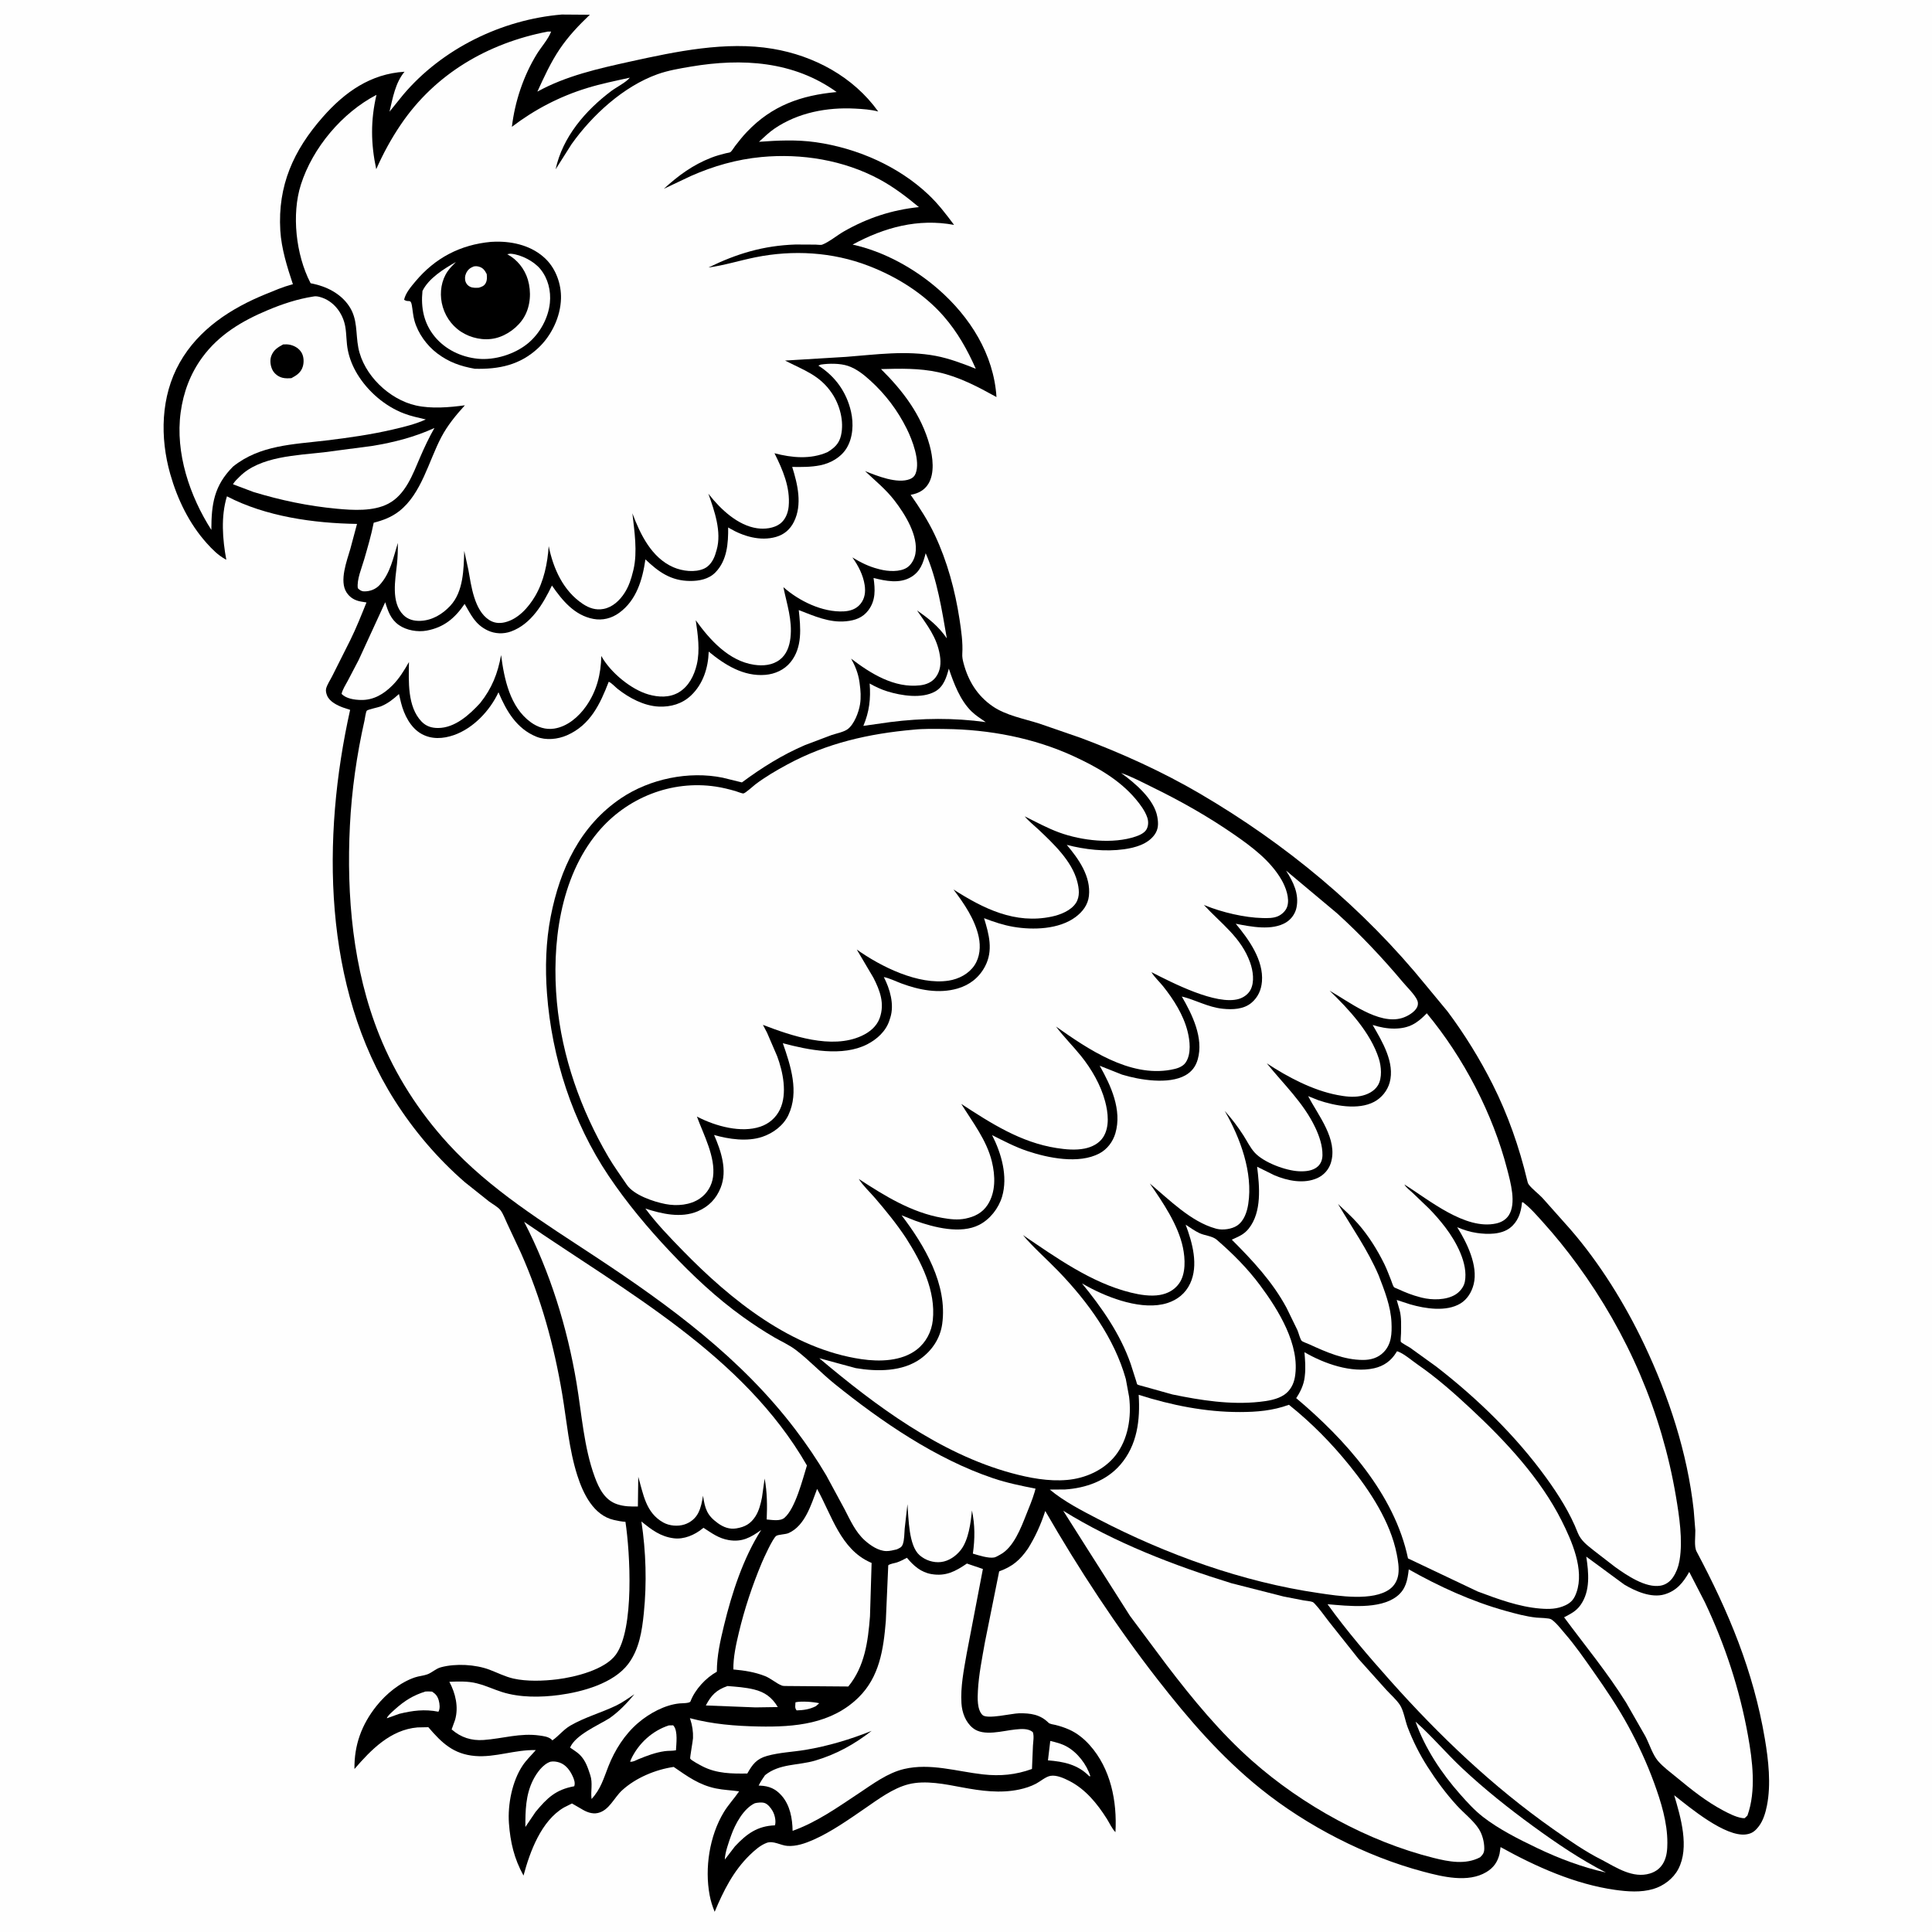 <svg version="1.1" xmlns="http://www.w3.org/2000/svg" style="display: block;" viewBox="0 0 2048 2048" width="1024" height="1024">
<path transform="translate(0,0)" fill="rgb(254,254,254)" d="M -0 -0 L 2048 0 L 2048 2048 L -0 2048 L -0 -0 z"/>
<path transform="translate(0,0)" fill="rgb(0,0,0)" d="M 595.503 15.408 L 625.256 15.628 C 613.391 26.942 602.454 38.452 593.247 52.113 C 583.733 66.229 576.709 81.716 569.632 97.136 C 599.964 80.397 634.372 72.686 667.938 65.292 C 716.448 54.606 769.429 43.409 819.014 51.7 C 863.089 59.071 904.698 81.48 930.939 118.196 C 923.162 116.092 914.276 115.539 906.222 115.119 C 876.689 113.582 846.208 119.33 821.32 136.095 C 815.299 140.151 809.918 145.439 804.554 150.317 C 824.717 148.831 844.621 147.897 864.74 150.755 C 908.109 156.915 952.067 175.93 984.108 206.239 C 994.638 216.199 1002.7 226.837 1011.35 238.401 C 973.122 231.305 937.425 241.053 903.799 259.28 C 936.763 266.481 969.308 284.467 994.64 306.576 C 1028.28 335.932 1053.45 375.64 1056.31 420.893 C 1036.57 409.992 1016.71 399.422 994.485 394.556 C 974.553 390.192 954.164 390.69 933.909 391.247 C 957.29 414.391 976.717 439.967 985.5 472.24 C 988.839 484.508 991.05 501.685 984.031 513 C 979.971 519.544 973.659 522.928 966.275 524.343 L 965.317 524.517 C 974.906 538.213 983.708 551.782 990.87 566.937 C 1004.13 594.998 1012.48 625.978 1017.15 656.588 C 1018.92 668.162 1020.81 681.306 1020.07 692.971 C 1019.85 696.418 1020.46 699.373 1021.32 702.688 C 1026.27 721.661 1035.92 737.479 1052.23 748.685 C 1066.42 758.437 1085.23 761.771 1101.5 766.96 L 1145.68 782.225 C 1188.69 798.302 1232 817.916 1271.63 841.101 C 1363.41 894.805 1444.99 962.465 1512.08 1045.12 L 1534.46 1072.18 C 1552.46 1096.21 1568.76 1122.64 1582.26 1149.47 C 1598.44 1181.61 1610.47 1216.04 1618.83 1251 C 1619.29 1252.93 1619.54 1254.44 1620.82 1256.03 C 1624.85 1261.02 1630.62 1265.2 1635.11 1269.92 L 1664.55 1303.01 C 1695.74 1338.92 1722.67 1382.38 1743.01 1425.32 C 1769.05 1480.28 1788.66 1539.95 1795.38 1600.56 L 1797.12 1622.27 C 1797.3 1628.54 1795.6 1639.31 1798.44 1644.64 C 1832.49 1708.67 1858.66 1771.3 1870.82 1843.22 C 1874.65 1865.84 1877.52 1891.35 1873.03 1914 C 1871.56 1921.4 1869.15 1929.77 1864.5 1935.84 C 1860.61 1940.92 1857.28 1943.71 1850.85 1944.56 C 1828.84 1947.48 1791.36 1916.14 1774.73 1903.02 C 1781.57 1926.3 1791.14 1958.24 1779.07 1981.28 C 1773.71 1991.5 1763.32 1999.28 1752.35 2002.46 C 1739.28 2006.25 1725.29 2005.19 1711.99 2003.32 C 1669.44 1997.31 1627.99 1978.7 1590.67 1957.99 L 1589.6 1965.12 C 1587.55 1973.79 1583.27 1979.88 1575.57 1984.5 C 1556.18 1996.13 1529.15 1989.44 1508.84 1984.04 C 1448.02 1967.89 1385.34 1935.63 1336.32 1896.16 C 1294.38 1862.4 1259.86 1822.4 1226.92 1780.07 C 1183.08 1723.74 1143.67 1663.53 1108.01 1601.7 C 1103.47 1615.85 1097.52 1629.03 1089.64 1641.63 C 1081.2 1653.81 1073.23 1660.62 1059.16 1665.71 L 1044 1741.13 C 1041.03 1758.02 1037.55 1775.05 1036.62 1792.18 C 1036.22 1799.76 1035.61 1812.25 1041.5 1817.98 C 1046.43 1822.77 1072.46 1816.28 1080.22 1816.16 C 1092.12 1815.97 1102.6 1817.32 1111.37 1826.11 C 1112.93 1827.67 1116.69 1827.99 1118.93 1828.54 C 1123.86 1829.76 1128.62 1831.33 1133.27 1833.4 C 1141.64 1837.12 1148.93 1842.99 1155.02 1849.77 C 1177.47 1874.81 1184.25 1909.44 1182.43 1942.14 C 1178.94 1938.83 1175.92 1932.15 1173.26 1927.95 C 1163.08 1911.87 1150.67 1896.6 1133.45 1887.82 C 1127.8 1884.94 1119.9 1881.33 1113.44 1882.49 C 1108.46 1883.39 1102.83 1888.35 1098.27 1890.76 C 1092.66 1893.72 1086.56 1895.65 1080.37 1896.97 C 1060.24 1901.24 1039.96 1898.43 1020 1894.71 C 1002.17 1891.38 981.081 1886.85 963.105 1891.38 C 946.543 1895.55 930.739 1907.46 916.824 1917.02 C 899.686 1928.79 881.208 1941.86 862.168 1950.27 C 853.707 1954.01 844.065 1957.4 834.692 1956.74 C 827.42 1956.22 819.749 1950.84 812.624 1953.54 C 805.869 1956.1 799.916 1961.43 794.804 1966.39 C 777.346 1983.36 766.881 2004.42 757.571 2026.6 C 755.172 2020.66 753.413 2015.22 752.229 2008.89 C 746.881 1980.33 752.068 1946.16 767.221 1921.06 C 771.958 1913.21 778.328 1906.5 783.499 1898.91 C 775.351 1897.72 767.058 1897.49 758.989 1895.84 C 741.089 1892.16 728.929 1883.15 714.132 1873.01 C 694.874 1875.83 673.88 1884.54 659.419 1897.84 C 650.74 1905.81 645.814 1919.1 633.718 1921.86 C 627.55 1923.26 621.325 1920.68 616.157 1917.43 L 606.308 1911.75 L 597.724 1916.06 C 573.709 1930.18 561.724 1962.85 554.954 1988.18 C 545.064 1970.4 540.949 1952.87 539.492 1932.73 C 538.064 1912.98 542.896 1888.05 554.087 1871.43 C 558.071 1865.52 563.318 1860.57 567.973 1855.19 C 546.181 1854.51 525.114 1863.21 503.646 1861.42 C 480.672 1859.5 468.281 1847.54 454.06 1830.9 L 442.5 1831.14 C 413.896 1833.61 393.375 1854.77 375.74 1875.21 C 375.393 1849.92 383.312 1828.19 399.054 1808.44 C 409.337 1795.54 424.004 1783.47 439.816 1778.11 C 444.1 1776.66 448.888 1776.39 453 1774.88 C 458.075 1773.02 461.787 1768.89 467.481 1767.36 C 482.994 1763.18 503.94 1764.3 519 1770 C 527.36 1773.17 535.506 1777.36 544.267 1779.35 C 558.462 1782.56 576.211 1781.93 590.649 1780.14 C 609.353 1777.83 641.225 1770.08 652.861 1753.94 C 672.574 1726.59 667.973 1646.19 662.998 1613.19 C 658.939 1612.99 654.777 1612.13 650.815 1611.24 C 629.12 1606.35 618.115 1583.24 611.956 1563.95 C 603.122 1536.28 600.804 1506.56 596.011 1478 C 587.253 1425.8 573.626 1376.5 552.142 1328 L 537.785 1297.33 C 535.668 1292.91 533.668 1287.24 530.845 1283.26 C 528.282 1279.63 522.098 1276.36 518.496 1273.67 L 492.804 1253.21 C 464.143 1228.4 438.805 1198.62 418.488 1166.66 C 341.989 1046.33 341.011 887.471 371.159 752.473 L 363.5 749.959 C 357.402 747.676 349.418 743.805 346.763 737.376 C 345.834 735.124 345.098 732.378 345.684 729.977 C 346.694 725.839 350.305 720.441 352.249 716.539 L 371.344 678.512 C 377.753 665.517 383.063 652.063 388.474 638.632 L 385.5 638.138 L 382.595 637.672 C 376.131 636.525 370.89 633.531 367.281 627.882 C 359.518 615.727 367.655 594.669 371.361 581.879 L 378.459 555.374 C 332.513 554.676 281.667 547.546 240.564 526.118 C 233.998 547.533 235.89 571.681 239.888 593.347 L 238.869 592.799 C 231.088 588.496 225.072 582.407 219.183 575.849 C 200.545 555.094 188.076 529.264 180.474 502.546 C 169.454 463.809 170.295 420.178 190.446 384.5 C 210.54 348.921 244.866 326.749 281.876 311.689 C 290.771 308.07 299.668 304.201 308.957 301.703 L 310.487 301.301 C 304.45 283.25 298.255 263.441 297.131 244.328 C 294.328 196.672 311.08 159.395 342.204 124.025 C 365.482 97.572 392.826 78.24 428.824 76.044 C 419.029 87.759 416.338 103.857 412.904 118.371 L 427.289 100.556 C 468.619 51.603 531.952 20.722 595.503 15.408 z"/>
<path transform="translate(0,0)" fill="rgb(254,254,254)" d="M 843.237 1804.5 C 849.349 1803.08 862.263 1804 868.412 1805.5 L 864.812 1808.65 C 858.123 1812 851.841 1812.88 844.5 1813.09 C 842.21 1810.57 843.15 1807.82 843.237 1804.5 z"/>
<path transform="translate(0,0)" fill="rgb(254,254,254)" d="M 1113.33 1845.47 C 1119.3 1846.9 1125.06 1848.29 1130.5 1851.27 C 1142.16 1857.64 1151.92 1870.35 1155.86 1882.94 L 1154.5 1882.76 C 1142.53 1870.43 1127.36 1867.34 1110.87 1866.05 L 1113.33 1845.47 z"/>
<path transform="translate(0,0)" fill="rgb(254,254,254)" d="M 451.057 1793.06 C 453.414 1792.91 455.649 1793.04 458 1793.18 C 461.855 1795.63 463.888 1798.13 465.112 1802.61 C 466.078 1806.15 466.693 1811.25 464.749 1814.5 C 450.19 1811.62 437.477 1813.23 423.269 1816.72 L 410.08 1821.44 L 410.401 1820.47 C 412.308 1817.43 416.259 1814.13 418.929 1811.73 C 428.889 1802.8 438.24 1797 451.057 1793.06 z"/>
<path transform="translate(0,0)" fill="rgb(254,254,254)" d="M 708.959 1829.01 L 713.5 1828.9 L 714.238 1829.67 C 718.673 1835.38 716.876 1848.58 716.55 1855.37 C 712.751 1856.15 708.622 1855.75 704.735 1856.3 C 694.732 1857.7 685.647 1861.2 676.357 1865 C 673.509 1866.24 671.096 1867.79 667.944 1867.5 L 669.124 1864.5 C 677.045 1847.88 691.571 1834.66 708.959 1829.01 z"/>
<path transform="translate(0,0)" fill="rgb(254,254,254)" d="M 800.154 1911.5 C 803.029 1910.81 807.514 1910.32 810.384 1911.22 C 813.969 1912.33 817.229 1916.64 818.998 1919.74 C 821.314 1923.81 822.831 1930.41 821.5 1934.93 C 802.775 1935.62 791.525 1943.98 779.143 1957.14 L 768.341 1971.22 C 768.439 1963.98 772.572 1952.59 775.09 1945.5 C 779.366 1933.46 788.173 1917.12 800.154 1911.5 z"/>
<path transform="translate(0,0)" fill="rgb(254,254,254)" d="M 771.208 1787.27 C 780.606 1788.03 790.062 1788.64 799.25 1790.89 C 810.847 1793.72 818.41 1799.37 824.513 1809.56 L 800.75 1809.91 L 748.208 1807.86 C 753.993 1796.92 759.266 1791.42 771.208 1787.27 z"/>
<path transform="translate(0,0)" fill="rgb(254,254,254)" d="M 583.469 1867.5 C 586.563 1866.83 590.377 1867.39 593.343 1868.45 C 599.924 1870.8 604.297 1876.81 607.088 1882.96 C 608.59 1886.27 609.968 1890.01 608.718 1893.5 C 589.146 1897.07 580.106 1905.82 567.762 1920.65 L 556.927 1936.68 C 556.864 1919.6 557.186 1902.66 565.013 1887.04 C 568.732 1879.61 575.327 1870.24 583.469 1867.5 z"/>
<path transform="translate(0,0)" fill="rgb(254,254,254)" d="M 1005.79 708.782 C 1011.08 724.405 1017.71 742.143 1029.67 753.954 C 1034.16 758.379 1039.74 761.904 1044.91 765.464 C 1011.27 760.821 977.466 761.136 943.761 765.43 L 915.185 769.466 C 921.515 754.578 923.132 740.585 921.869 724.553 C 927.697 727.853 934.002 730.822 940.402 732.815 C 955.306 737.457 977.321 741.002 991.5 732.87 C 1000.32 727.808 1003.34 717.989 1005.79 708.782 z"/>
<path transform="translate(0,0)" fill="rgb(254,254,254)" d="M 1500.53 1825.03 C 1517.88 1840.42 1533.25 1858.76 1550.29 1874.71 C 1573.98 1896.88 1599.49 1917.16 1625.71 1936.25 C 1650.29 1954.14 1675.24 1971.04 1702.33 1984.94 C 1676.99 1979.29 1652.84 1970.18 1629.46 1959.01 C 1610.25 1949.83 1588.9 1939.12 1572 1925.97 C 1563.17 1919.11 1555.34 1910.52 1547.95 1902.16 C 1528.01 1879.63 1510.59 1853.48 1500.53 1825.03 z"/>
<path transform="translate(0,0)" fill="rgb(254,254,254)" d="M 460.529 453.678 C 454.741 463.851 449.84 474.243 445.219 484.991 C 437.581 502.757 429.913 524.35 411.63 533.926 C 395.743 542.247 374.333 540.888 357 539.272 C 326.86 536.463 297.666 530.352 268.736 521.542 L 247.022 513.366 C 248.641 510.213 251.668 507.59 254.169 505.091 C 275.63 483.646 314.832 482.746 343.201 479.467 L 395.145 472.621 C 417.802 468.859 439.592 463.263 460.529 453.678 z"/>
<path transform="translate(0,0)" fill="rgb(254,254,254)" d="M 866.157 1578.32 C 881.664 1606.23 891.106 1642.27 922.693 1656.23 L 923.943 1656.77 L 922.219 1713.49 C 920.12 1740.07 916.685 1766.48 899.252 1787.76 L 835.75 1787.26 C 833.995 1787.15 830.528 1787.42 829 1786.85 C 822.984 1784.59 817.304 1779.2 810.818 1776.66 C 799.927 1772.4 788.986 1770.75 777.407 1769.71 C 777.165 1757.04 780.283 1742.94 783.209 1730.67 C 789.214 1705.47 797.47 1680.7 807.461 1656.81 C 809.463 1652.03 819.191 1630.55 822.854 1628.11 C 825.16 1626.56 832.561 1626.63 835.953 1625.12 C 853.452 1617.31 859.932 1594.7 866.157 1578.32 z"/>
<path transform="translate(0,0)" fill="rgb(254,254,254)" d="M 1256.84 1298.19 C 1261.57 1301.31 1266.35 1304.76 1271.48 1307.18 C 1277.1 1309.84 1285.1 1310.13 1289.75 1314.15 C 1306.82 1328.95 1322.21 1344.29 1335.75 1362.48 C 1355 1388.34 1378.45 1425.85 1372.66 1459.75 C 1371.36 1467.33 1367.78 1474.1 1361.36 1478.5 C 1354 1483.54 1343.83 1485.08 1335.13 1486.02 C 1304.32 1489.34 1273.01 1484.42 1242.9 1478.2 L 1213.28 1469.92 C 1211.46 1469.34 1206.67 1468.4 1205.43 1467.41 C 1205.27 1467.28 1204.47 1464.24 1204.39 1463.96 L 1198.49 1445.51 C 1187.45 1413.99 1167.98 1386.15 1146.97 1360.49 L 1153.32 1363.99 C 1176.09 1376.33 1211.52 1389.56 1237.42 1381.29 C 1248.24 1377.83 1256.67 1371.01 1261.56 1360.66 C 1270.74 1341.22 1263.93 1317.09 1256.84 1298.19 z"/>
<path transform="translate(0,0)" fill="rgb(254,254,254)" d="M 679.927 1612.84 C 690.59 1621.52 700.127 1628.88 714.25 1630.65 C 725.048 1632.01 736.276 1627.14 744.503 1620.48 L 745.691 1619.51 C 754.44 1625.14 761.778 1630.74 772.375 1632.53 C 786.549 1634.93 795.731 1629.87 806.9 1621.81 C 787.834 1651.62 775.757 1688.87 767.467 1723.07 C 763.498 1739.44 759.923 1755.16 759.876 1772.09 C 748.154 1778.62 736.711 1790.93 731.944 1803.55 C 731.143 1805.67 722.826 1805.45 720.366 1805.69 C 704.744 1807.19 688.202 1816.29 676.462 1826.34 C 662.185 1838.56 651.762 1855.04 644.905 1872.43 C 639.734 1885.55 636.908 1896.39 627.071 1907.02 C 626.002 1898.52 628.492 1890.21 625.745 1881.81 C 623.158 1873.9 620.808 1866.37 614.741 1860.27 C 611.73 1857.25 607.748 1855.02 604.302 1852.5 C 610.182 1838.94 633.738 1829.09 646.178 1821.33 C 656.233 1814.26 664.673 1805.4 672.482 1795.96 C 666.245 1800.01 660.094 1804.64 653.391 1807.87 C 637.468 1815.55 620.026 1820.27 604.683 1829.16 C 597.114 1833.54 592.352 1840.19 585.5 1844.88 C 584.86 1844.11 584.731 1843.88 583.798 1843.23 C 580.39 1840.84 576.083 1840.34 572.061 1839.75 C 551.504 1836.77 532.846 1843.03 512.672 1844.46 C 499.694 1845.38 488.528 1841.79 478.751 1833.25 L 482.382 1823.2 C 486.354 1809.51 482.812 1794.94 476.342 1782.77 C 485.65 1782.38 496.304 1782.02 505.328 1784.37 L 507 1784.83 C 515.56 1787.08 523.478 1790.84 531.884 1793.53 C 550.899 1799.63 573.15 1799.38 592.711 1796.77 C 617.126 1793.52 650.457 1784.51 666.005 1763.76 C 677.633 1748.25 680.534 1729 682.451 1710.23 C 685.754 1677.9 684.758 1644.96 679.927 1612.84 z"/>
<path transform="translate(0,0)" fill="rgb(254,254,254)" d="M 1681.52 1650.09 L 1721.66 1679.63 C 1733.45 1686.68 1750.42 1694.24 1764.44 1690.11 C 1777.31 1686.31 1784.38 1677.45 1790.66 1666.3 L 1807.18 1698.33 C 1828.58 1743.45 1844.02 1790.37 1852.88 1839.48 C 1857.73 1866.34 1861.78 1898.28 1852.36 1924.54 L 1849.5 1927.3 C 1848.18 1927.35 1848.01 1927.4 1846.5 1927.16 C 1839.89 1926.1 1832.54 1922.32 1826.62 1919.18 C 1808.59 1909.6 1793.25 1897.3 1777.6 1884.37 C 1770.86 1878.8 1762.87 1873.04 1757.29 1866.39 C 1751.88 1859.93 1748.18 1848.24 1744.22 1840.62 L 1723.76 1804.86 C 1703.78 1772.83 1680.38 1744.64 1658 1714.4 C 1665.07 1710.63 1670.7 1708.09 1675.5 1701.29 C 1685.98 1686.42 1684.1 1667.18 1681.52 1650.09 z"/>
<path transform="translate(0,0)" fill="rgb(254,254,254)" d="M 332.187 314.318 C 334.518 313.814 336.725 314.178 339 314.785 C 353.597 318.678 363.606 331.971 366.054 346.5 C 367.425 354.641 367.085 363.019 368.706 371.122 C 370.508 380.133 373.939 388.573 378.689 396.419 C 389.879 414.905 407.913 430.499 428.154 438.281 C 435.62 441.152 443.613 442.786 451.384 444.639 C 440.261 449.677 427.958 452.62 416.102 455.367 C 392.953 460.729 369.3 464.097 345.719 466.929 C 310.903 471.112 275.546 471.681 246.995 494.61 C 226.892 514.814 224.091 534.284 224.042 561.721 C 201.136 525.918 185.635 480.227 191.513 437.105 C 194.413 415.839 201.721 396.2 214.455 378.81 C 232.175 354.607 256.766 340.097 283.957 328.707 C 299.65 322.134 315.33 316.941 332.187 314.318 z"/>
<path transform="translate(0,0)" fill="rgb(0,0,0)" d="M 300.236 365.084 C 302.844 364.981 305.278 364.942 307.832 365.566 C 312.706 366.757 317.227 369.542 319.754 373.989 C 322.109 378.133 322.346 383.991 320.997 388.5 C 319.091 394.877 314.501 397.858 308.913 400.858 C 305.879 401.061 302.651 401.202 299.668 400.5 C 295.261 399.464 291.151 396.475 288.997 392.485 C 286.725 388.275 285.857 382.145 287.48 377.59 C 289.805 371.066 294.454 368.123 300.236 365.084 z"/>
<path transform="translate(0,0)" fill="rgb(254,254,254)" d="M 961.37 1651.31 C 968.423 1659.72 976.062 1666.66 987.294 1668.59 C 1002.55 1671.22 1012.76 1665.76 1024.97 1657.42 L 1041.91 1663.19 L 1024.66 1753.23 C 1021.68 1770.33 1018.09 1788.14 1019.18 1805.55 C 1019.78 1815.3 1023.46 1825.44 1031.2 1831.75 C 1042.7 1841.11 1062.98 1834.6 1076.5 1833.3 C 1082.49 1832.72 1089.95 1831.98 1094.82 1836.1 C 1096.34 1840.18 1095.23 1846.14 1094.97 1850.5 L 1093.94 1875.19 C 1076.63 1881.42 1060.34 1882.97 1042 1880.93 C 1014.5 1877.87 986.111 1868.67 958.379 1875.21 C 940.744 1879.37 925.175 1891.15 910.287 1901.02 C 887.833 1915.91 865.751 1931.67 840.195 1940.75 C 839.95 1927.55 837.52 1913.6 828.5 1903.38 C 822.072 1896.09 815.179 1893.25 805.682 1892.83 L 804.181 1892.78 C 806.162 1888.84 808.395 1885.35 810.964 1881.77 C 826.425 1869.28 845.982 1871.65 864.163 1866.28 C 886.568 1859.67 905.617 1849.04 923.986 1834.78 C 901.752 1843.74 877.481 1850.99 853.808 1854.93 C 840.299 1857.18 826.317 1857.63 813.094 1861.34 C 801.917 1864.47 797.626 1870.36 792.174 1880 C 775.933 1880.25 759.888 1880.1 745.03 1872.57 C 742.6 1871.34 732.62 1866.09 731.634 1864.19 C 731.204 1863.36 734.516 1845.23 734.621 1842.5 C 734.884 1835.68 733.851 1828.78 731.657 1822.33 L 731.31 1821.34 C 755.705 1827.78 779.158 1829.64 804.29 1830.15 C 842.468 1830.92 881.251 1827.53 909.936 1799.5 C 932.374 1777.57 936.502 1748.36 939.003 1718.5 L 941.587 1659.28 C 943.588 1657.61 948.034 1657.13 950.633 1656.29 C 954.352 1655.08 957.905 1653.11 961.37 1651.31 z"/>
<path transform="translate(0,0)" fill="rgb(254,254,254)" d="M 1480.79 1432.5 L 1481.82 1432.62 C 1488.61 1435.19 1496.62 1442.23 1502.67 1446.41 C 1523.01 1460.47 1541.72 1477.02 1559.77 1493.88 C 1596.19 1527.88 1632.84 1567.14 1655.4 1611.98 C 1666.16 1633.38 1679.63 1663.85 1671.15 1688 C 1668.81 1694.65 1665.96 1698.57 1659.52 1701.62 C 1650.8 1705.76 1642.17 1705.91 1632.77 1705.15 C 1610.05 1703.33 1587.51 1694.95 1566.32 1687.01 L 1492.54 1651.98 C 1478.34 1583.87 1425.72 1525.54 1374.02 1482.09 C 1378.46 1475.45 1381.99 1468.03 1382.98 1460.05 L 1383.15 1458.5 C 1384.2 1450.03 1383.45 1441.85 1382.78 1433.39 C 1403.46 1445.41 1432.5 1455.85 1456.64 1450.41 C 1466.85 1448.11 1474.59 1442.58 1480.04 1433.74 L 1480.79 1432.5 z"/>
<path transform="translate(0,0)" fill="rgb(254,254,254)" d="M 555.617 1295.18 C 663.41 1369.35 787.958 1436.22 855.386 1553.46 C 850.76 1568.36 843.144 1598.85 831.669 1608.84 C 827.003 1612.9 818.408 1611.13 812.729 1610.71 C 813.352 1595.96 813.25 1581.88 810.561 1567.33 L 807.701 1587.5 C 806.31 1594.38 804.576 1601.57 800.716 1607.53 C 795.643 1615.36 789.669 1618.62 780.616 1620.15 C 773.265 1621.39 766.847 1618.88 760.918 1614.6 C 749.288 1606.19 747.353 1599.28 745.224 1585.52 C 744.28 1591.65 743.04 1598.14 740.217 1603.72 C 737.229 1609.61 731.962 1613.89 725.705 1615.95 C 718.62 1618.29 709.599 1617.54 703.083 1613.9 C 684.518 1603.53 681.95 1583.86 676.593 1565.47 L 676.182 1596.92 C 668.533 1597.08 661.725 1597.01 654.331 1594.59 C 641.101 1590.27 634.938 1577.81 630.448 1565.61 C 618.949 1534.37 616.654 1498.84 611.161 1466.04 C 601.308 1407.21 583.141 1348.25 555.617 1295.18 z"/>
<path transform="translate(0,0)" fill="rgb(254,254,254)" d="M 1207.05 1478.56 C 1241.53 1489.58 1277.97 1496.89 1314.27 1496.82 C 1332.59 1496.79 1349.03 1495.39 1366.33 1489.13 C 1390.2 1508.22 1411.46 1529.79 1430.64 1553.6 C 1452.25 1580.39 1473.86 1613.1 1480.61 1647.43 C 1481.95 1654.22 1483.25 1661.92 1482.28 1668.82 C 1481.4 1675.13 1478.33 1680.8 1473.15 1684.58 C 1455.37 1697.57 1418.63 1691.84 1397.95 1688.73 C 1317.34 1677.04 1236.43 1647.84 1164.31 1610.4 C 1146.59 1601.2 1128.27 1591.82 1112.81 1579.02 L 1128.95 1578.91 C 1150.9 1577.46 1172.77 1569.8 1187.52 1552.76 C 1205.64 1531.84 1208.75 1505.13 1207.05 1478.56 z"/>
<path transform="translate(0,0)" fill="rgb(254,254,254)" d="M 1493.34 1663.6 C 1525.48 1681.77 1560.22 1697.64 1595.82 1707.54 C 1606.49 1710.51 1617.6 1713.56 1628.63 1714.73 C 1632.05 1715.09 1642 1715 1644.47 1716.62 C 1649.53 1719.94 1654.87 1727.02 1658.83 1731.6 C 1669.89 1744.39 1679.56 1758.39 1689.27 1772.22 C 1702.29 1790.77 1715.07 1809.63 1725.92 1829.55 C 1736.48 1848.93 1745.79 1869.01 1753.36 1889.75 C 1760.73 1909.93 1767.57 1931.92 1767.48 1953.57 C 1767.45 1960.54 1766.95 1967.5 1763.75 1973.83 C 1760.63 1980.01 1755.56 1984.02 1748.94 1986.01 C 1731.05 1991.41 1713.76 1979.95 1698.55 1971.82 C 1680.32 1962.73 1662.93 1950.55 1646.27 1938.83 C 1582.36 1893.87 1525.96 1840.14 1474.04 1781.89 C 1450.56 1755.56 1427.88 1729.18 1407.24 1700.53 C 1428.82 1702.34 1462.28 1706.4 1480.66 1692.24 C 1490.31 1684.81 1492.05 1674.91 1493.34 1663.6 z"/>
<path transform="translate(0,0)" fill="rgb(254,254,254)" d="M 1512.46 1074.13 C 1551.42 1121.1 1582.5 1180.58 1597.71 1239.65 C 1601.23 1253.31 1607.57 1275.59 1599.39 1288.22 C 1596.3 1293 1591.44 1295.73 1585.97 1296.93 C 1553.17 1304.15 1514.82 1271.87 1488.68 1255.57 C 1490.45 1258.78 1495.04 1262.25 1497.74 1264.75 L 1514.88 1281.18 C 1521.06 1287.45 1526.79 1294.1 1532.13 1301.1 C 1543.43 1315.91 1556.47 1339.44 1552.81 1358.65 C 1551.73 1364.3 1547.47 1369.5 1542.64 1372.42 C 1532.9 1378.3 1518.1 1378.28 1507.3 1375.6 L 1505.5 1375.13 C 1497.36 1373.07 1489.81 1370.07 1482.19 1366.55 C 1481.46 1366.21 1478.06 1364.97 1477.64 1364.42 C 1476.47 1362.9 1475.45 1359.19 1474.69 1357.32 C 1472.34 1351.54 1470.28 1345.72 1467.53 1340.1 C 1460.14 1325.04 1450.59 1309.73 1439.49 1297.13 C 1433 1289.76 1425.44 1283.04 1418.35 1276.22 C 1433.21 1301.47 1449.72 1324.65 1461.37 1351.75 C 1467.54 1367.8 1474.31 1384.69 1475.04 1402.08 C 1475.52 1413.37 1475.15 1424.76 1466.71 1433.39 C 1460.71 1439.51 1452.99 1441.64 1444.64 1441.6 C 1424.57 1441.51 1405.9 1433.3 1387.99 1425.08 C 1386.67 1424.48 1380.39 1422.19 1379.73 1421.26 C 1377.9 1418.71 1376.65 1413.08 1375.33 1410.02 L 1363.81 1386.39 C 1348.95 1358.71 1327.75 1336.12 1305.76 1314.1 C 1312.9 1310.77 1318.56 1308.81 1323.71 1302.35 C 1337.77 1284.69 1335.16 1257.68 1332.6 1236.79 L 1350.8 1245.78 C 1364.69 1251.7 1382.16 1255.3 1396.5 1248.8 C 1403.25 1245.74 1408.52 1239.88 1410.73 1232.83 C 1418.58 1207.78 1397.25 1182.42 1386.71 1161.95 L 1397.46 1166.26 C 1414.77 1172.13 1439.57 1176.98 1456.6 1168.02 C 1464.48 1163.87 1470.73 1156.15 1473.1 1147.57 C 1478.88 1126.59 1465.19 1103.96 1455.06 1086.52 C 1462.56 1088.86 1470.54 1090.46 1478.41 1090.35 C 1493.78 1090.12 1502.16 1084.82 1512.46 1074.13 z"/>
<path transform="translate(0,0)" fill="rgb(254,254,254)" d="M 1613.38 1274.5 L 1614.47 1274.52 C 1622.29 1280.41 1629.15 1288.43 1635.71 1295.7 C 1648.57 1309.93 1660.69 1325 1672.01 1340.48 C 1725.49 1413.6 1761.45 1496.83 1776.55 1586.21 C 1780.06 1606.96 1783.96 1632.69 1780.46 1653.53 L 1780.19 1655 C 1779.1 1661.13 1776.94 1666.8 1773.45 1671.99 C 1770.36 1676.58 1765.72 1679.95 1760.21 1680.88 C 1744.33 1683.58 1724.27 1669.78 1712 1661.01 L 1690.02 1644.03 C 1683.02 1638.38 1676.02 1633.56 1672.55 1624.94 C 1664.51 1604.09 1651.97 1584.35 1638.93 1566.34 C 1606.73 1521.9 1565.92 1482.29 1522.63 1448.74 L 1494.68 1428.59 C 1492.84 1427.34 1485.67 1423.66 1484.91 1422.3 C 1484.52 1421.59 1485.14 1414.53 1485.15 1413.31 C 1485.23 1405.44 1485.7 1396.4 1483.66 1388.8 L 1480.57 1378.01 L 1495 1382.7 C 1510.87 1387.28 1533.14 1390.79 1548.07 1381.79 C 1555.5 1377.31 1560.1 1369.55 1562.16 1361.31 C 1567.07 1341.69 1554.83 1316.95 1544.67 1300.88 C 1551.49 1303.74 1558.42 1305.98 1565.77 1307.02 C 1577.01 1308.61 1591.37 1308.82 1600.72 1301.57 C 1608.96 1295.19 1612.22 1285.83 1613.26 1275.79 L 1613.38 1274.5 z"/>
<path transform="translate(0,0)" fill="rgb(254,254,254)" d="M 1127.03 1601.42 C 1181.55 1635.26 1244.39 1659.48 1305.47 1678.32 L 1360.8 1692.41 L 1381.95 1696.5 C 1384.83 1697.04 1389.17 1697.24 1391.73 1698.3 C 1392.08 1698.45 1393.55 1699.89 1393.59 1699.94 C 1398.86 1705.53 1403.55 1712.38 1408.29 1718.45 L 1440.08 1758.5 L 1469.45 1791.24 C 1474.09 1796.26 1480.01 1801.47 1483.82 1807.08 C 1487.93 1813.14 1489.53 1824.05 1492.22 1831.09 C 1497.75 1845.55 1504.82 1859.68 1513.17 1872.72 C 1522.52 1887.36 1532.79 1901.33 1544.54 1914.14 C 1551.8 1922.06 1562.11 1930.02 1567.78 1939.01 C 1571.38 1944.72 1573.4 1952.64 1573.4 1959.37 C 1573.41 1963.82 1572.12 1965.77 1568.99 1968.79 C 1553.47 1976.97 1535.84 1973.51 1519.53 1969.42 C 1450.44 1952.11 1380.86 1913.91 1327.44 1866.67 C 1293.48 1836.63 1264.33 1801.24 1236.91 1765.29 L 1197.83 1712.92 L 1152.88 1642.23 L 1127.03 1601.42 z"/>
<path transform="translate(0,0)" fill="rgb(254,254,254)" d="M 869.93 386.5 C 878.546 385.15 890.569 385.046 898.951 387.897 C 908.061 390.996 915.697 397.169 922.727 403.551 C 938.682 418.035 951.517 435.072 961.123 454.36 C 967.052 466.266 975.715 488.783 970.609 501.928 C 969.459 504.887 967.488 506.702 964.562 507.863 C 951.087 513.205 929.518 504.38 916.962 499.371 C 927.747 509.585 938.947 518.59 948.103 530.446 C 959.249 544.876 973.732 567.893 970.364 586.971 C 969.388 592.504 966.197 598.645 961.38 601.726 C 953.827 606.556 941.353 605.755 932.947 603.612 L 931 603.105 C 920.911 600.568 912.404 596.231 903.517 590.905 C 909.797 599.437 914.976 609.628 916.575 620.195 C 917.674 627.467 916.84 634.449 912.042 640.283 C 907.611 645.669 901.216 647.738 894.44 648.091 C 871.824 649.269 847.011 637.078 830.425 622.411 C 834.097 640.525 840.059 657.227 837.906 676.137 C 836.91 684.885 833.936 693.62 826.743 699.192 C 818.932 705.245 808.917 706.095 799.396 704.681 C 772.545 700.695 752.405 678.206 737.513 657.484 C 739.752 672.616 742.181 689.431 738.618 704.475 C 735.87 716.082 730.092 727.717 719.435 733.967 C 709.594 739.74 698.038 739.2 687.406 736.157 C 668.942 730.871 647.441 712.973 638.006 696.388 L 637.407 695.304 C 636.994 714.749 632.61 732.496 621.275 748.626 C 613.361 759.887 601.491 770.186 587.507 772.342 C 578.426 773.742 569.929 770.905 562.585 765.561 C 540.503 749.493 534.464 719.643 531.176 694.396 C 527.651 713.935 521.457 729.668 508.939 745.346 C 497.54 757.7 482.314 771.587 464.5 771.712 C 457.629 771.761 451.677 769.905 446.845 764.861 C 431.647 748.998 433.237 722.043 433.513 701.808 C 428.528 710.555 423.251 719.241 416.102 726.421 C 406.867 735.695 396.055 742.308 382.5 742.002 C 375.699 741.849 366.882 740.656 362.072 735.5 C 363.265 730.628 366.248 726.138 368.607 721.74 L 380.226 699.553 L 408.359 638.375 C 411.28 647.943 414.304 656.665 422.955 662.659 C 430.982 668.22 442.714 670.25 452.319 668.46 C 470.697 665.036 482.198 655.289 492.516 640.18 C 499.476 652.01 503.697 661.926 516.942 668.278 C 524.592 671.947 533.734 672.295 541.694 669.386 C 563.257 661.503 575.632 640.129 585.075 620.696 C 596.047 636.507 608.922 652.296 629.017 656.075 C 638.79 657.914 648.281 655.47 656.288 649.685 C 674.765 636.333 681.058 614.417 684.175 592.968 C 698.097 606.299 711.257 615.739 731.5 615.851 C 741.152 615.904 751.267 613.972 758.27 606.869 C 770.833 594.128 772.039 575.853 771.879 559.104 L 773.31 559.966 C 787.811 568.495 805.939 573.932 822.594 569.153 C 831.275 566.663 837.552 561.238 841.595 553.148 C 850.705 534.917 845.517 513.262 839.764 494.959 C 849.732 495.106 859.567 495.192 869.389 493.247 C 880.278 491.09 891.136 485.026 897.157 475.5 C 904.229 464.311 905.019 449.097 902.115 436.375 C 897.383 415.637 885.388 398.865 867.5 387.573 L 869.93 386.5 z"/>
<path transform="translate(0,0)" fill="rgb(254,254,254)" d="M 1363.26 922.856 L 1417.39 968.179 C 1442.17 990.653 1465.5 1015.42 1487 1041.03 C 1491.47 1046.37 1499.8 1054.32 1502.45 1060.56 C 1503.44 1062.88 1503.21 1065.75 1502.02 1068 C 1499.24 1073.23 1491.69 1077.49 1486.23 1079.15 C 1461.31 1086.71 1429.77 1061.58 1409.41 1050.16 C 1429.83 1069.87 1452.81 1094.54 1461.6 1122.08 C 1464.24 1130.34 1465.32 1142.66 1460.73 1150.37 C 1456.84 1156.91 1449.26 1160.53 1442.04 1161.88 C 1434.01 1163.39 1425.8 1162.32 1417.84 1160.81 C 1391.63 1155.83 1364.95 1141.71 1342.83 1127.13 C 1360.77 1149.45 1381.81 1169 1394.24 1195.25 C 1398.46 1204.16 1402.03 1214.53 1401.87 1224.5 C 1401.8 1229 1400.41 1233.26 1397.04 1236.4 C 1391.79 1241.29 1383.55 1241.92 1376.73 1241.57 C 1362.72 1240.85 1339.84 1232.39 1330.14 1221.93 C 1325.34 1216.75 1321.88 1209.49 1318.07 1203.55 C 1312.08 1194.23 1305.67 1185.82 1298.26 1177.58 C 1314.67 1206.13 1328.4 1242.93 1323.18 1276.4 C 1321.88 1284.73 1318.76 1294.23 1311.44 1299.15 C 1305.8 1302.95 1296.25 1304.27 1289.61 1302.58 L 1288.5 1302.26 C 1262.31 1295.02 1239.33 1271.57 1218.84 1254.54 C 1232.67 1274.55 1248.89 1298.31 1253.94 1322.43 C 1256.4 1334.2 1257.2 1350.27 1249.91 1360.5 C 1245.03 1367.36 1237.81 1371.24 1229.61 1372.69 C 1219.64 1374.44 1208.33 1372.57 1198.62 1370.18 C 1157.01 1359.94 1119.27 1332.93 1084.32 1309.21 C 1095.86 1322.9 1109.72 1334.85 1122.14 1347.75 C 1153.07 1379.88 1181.24 1418.42 1193.4 1461.77 L 1196.91 1480.76 C 1199.52 1502.03 1195.97 1525.81 1182.35 1543 C 1170.1 1558.46 1150.54 1567.1 1131.16 1568.8 C 1111.44 1570.53 1091.18 1566.68 1072.23 1561.53 C 996.164 1540.85 927.888 1489.91 868.447 1439.78 L 907.144 1450.27 C 929.611 1454.06 956.798 1454.27 976.109 1440.14 C 988.262 1431.25 996.669 1418.59 998.779 1403.44 C 1004.6 1361.64 979.978 1320.1 955.713 1288.25 L 970.385 1294.08 C 990.076 1301.14 1018.32 1308.41 1037.93 1298.43 C 1049.44 1292.57 1058.55 1280.88 1062.22 1268.59 C 1068.63 1247.08 1061.51 1222.57 1051.64 1203.27 C 1063.83 1209.36 1075.9 1215.76 1088.87 1220.11 C 1110.99 1227.55 1143.61 1234.23 1165.41 1222.69 C 1173.7 1218.3 1179.72 1210.29 1182.35 1201.34 C 1189.59 1176.71 1177.59 1150.65 1165.72 1129.73 L 1189.37 1139.12 C 1207.99 1144.84 1238.87 1149.86 1256.56 1139.88 C 1263.37 1136.04 1267.55 1130.44 1269.67 1122.95 C 1276.09 1100.25 1263.78 1075.34 1252.76 1056.34 C 1267.49 1059.96 1280.31 1067.6 1295.9 1069.29 C 1306.42 1070.43 1318.46 1070.06 1326.89 1062.77 C 1333.62 1056.94 1336.98 1049.31 1337.71 1040.55 C 1339.63 1017.73 1323.66 995.684 1309.95 979.196 C 1326.02 982.334 1348.51 986.88 1363.36 977.747 C 1368.88 974.349 1373.03 968.508 1374.33 962.151 C 1377.33 947.589 1370.88 934.714 1363.26 922.856 z"/>
<path transform="translate(0,0)" fill="rgb(254,254,254)" d="M 1188.43 819.403 C 1200.37 823.511 1211.91 829.77 1223.23 835.311 C 1252.47 849.619 1281.1 865.885 1307.89 884.407 C 1326.85 897.522 1346.53 912.168 1358.35 932.458 C 1362.82 940.126 1367.43 952.251 1364.47 961.127 C 1362.99 965.575 1358.85 969.427 1354.63 971.266 C 1349.64 973.441 1343.68 973.275 1338.34 973.164 C 1319.32 972.769 1295.13 967.016 1277.67 959.866 L 1276.13 959.23 C 1294.39 979.088 1315.63 993.554 1325.18 1020.32 C 1328.26 1028.95 1330.04 1040.84 1325.6 1049.28 C 1323.15 1053.95 1318.23 1057.44 1313.25 1058.91 C 1289.27 1066 1242.41 1041.61 1220.54 1030.51 C 1223.72 1035.79 1229.04 1040.62 1232.94 1045.5 C 1243.99 1059.32 1254.39 1075.71 1258.8 1093 C 1261.36 1103.04 1262.96 1116.9 1257.08 1125.99 C 1253.67 1131.28 1246.87 1132.96 1241.04 1134.02 C 1197.15 1142.02 1153.24 1112.08 1119.41 1088.18 C 1127.52 1099.06 1137.34 1108.72 1145.87 1119.31 C 1157.11 1133.28 1166.87 1150.12 1171.49 1167.54 C 1174.65 1179.45 1176.41 1194.34 1169.53 1205.29 C 1165.22 1212.12 1157.53 1215.95 1149.84 1217.5 C 1140.12 1219.46 1129.72 1218.49 1120 1216.97 C 1081.99 1211.06 1050.54 1190.76 1019 1170.21 C 1031.08 1189.69 1045.88 1208.57 1051.42 1231.26 C 1055.09 1246.29 1055.69 1263.58 1046.96 1277.1 C 1041.4 1285.7 1033.19 1289.76 1023.44 1291.76 C 1015.19 1293.44 1007.18 1292.46 999 1291.04 C 966.24 1285.37 937.756 1267.62 910.349 1249.76 C 914.796 1256.87 922.123 1263.63 927.623 1270.05 C 939.465 1283.86 950.498 1297.38 960.53 1312.56 C 976.772 1338.01 992.139 1368.32 988.806 1399.5 C 987.503 1411.69 981.558 1423.06 971.878 1430.58 C 955.783 1443.07 932.476 1443.59 913.228 1440.78 C 839.073 1429.96 774.494 1377.78 723.721 1325.68 C 709.964 1311.57 695.87 1297 684.137 1281.13 C 701.485 1286.74 721.884 1291.51 739.478 1284.07 C 751.251 1279.09 759.311 1270.75 763.98 1258.9 C 771.225 1240.51 764.406 1220.2 756.952 1203.11 C 772.718 1207.65 792.091 1210.42 807.971 1205.12 C 819.486 1201.28 830.487 1193.15 835.74 1181.98 C 847.268 1157.47 838.209 1129.81 829.822 1105.84 C 856.871 1113.08 893.148 1120.47 919.358 1106.97 C 929.74 1101.62 939.176 1093.02 942.831 1081.65 L 943.319 1080.06 L 943.807 1078.6 C 948.173 1064.65 943.308 1048.2 936.89 1035.73 C 943.127 1036.98 949.516 1040.26 955.515 1042.48 C 974.422 1049.49 995.188 1053.6 1015 1047.89 C 1027.81 1044.19 1037.87 1036.34 1044.16 1024.44 C 1053.1 1007.52 1048.38 990.445 1043.15 973.308 C 1053.48 977.262 1063.46 980.638 1074.38 982.5 C 1095 986.013 1122.52 985.24 1140.11 972.127 C 1147.57 966.564 1153.27 959.204 1154.3 949.741 C 1156.57 929.033 1143.39 910.457 1130.82 895.606 C 1150.19 900.6 1171.45 903.013 1191.37 900.265 C 1203.14 898.643 1216.51 894.977 1223.8 884.928 C 1228.12 878.966 1228.04 873.032 1226.84 866.037 C 1223.62 847.265 1203.05 830.012 1188.43 819.403 z"/>
<path transform="translate(0,0)" fill="rgb(254,254,254)" d="M 968.321 773.5 C 979.335 772.341 990.846 772.643 1001.9 772.759 C 1048.38 773.25 1096.04 782.189 1138.38 801.765 C 1162.49 812.915 1186.47 826.372 1203.82 846.96 C 1208.61 852.641 1213.85 859.624 1216.21 866.754 C 1217.49 870.642 1217.43 875.265 1215.48 878.936 C 1213.31 883.021 1208.12 885.291 1203.98 886.71 C 1179.79 895.008 1146.7 891.158 1123.03 882.551 C 1110.35 877.942 1098.3 871.36 1086.25 865.341 C 1090.29 870.367 1095.95 874.716 1100.66 879.162 C 1116.39 894.028 1136.17 912.593 1141.86 934.217 C 1143.85 941.742 1144.99 950.222 1140.58 957.129 C 1135.4 965.229 1124.07 969.682 1114.96 971.624 C 1075.96 979.93 1042.45 963.159 1010.69 942.873 C 1021.96 957.754 1033.55 974.64 1037.5 993.211 C 1039.65 1003.31 1038.81 1014.6 1032.92 1023.35 C 1026.83 1032.4 1016.28 1037.85 1005.67 1039.5 C 973.427 1044.51 933.678 1024.62 908.199 1006.53 L 925.821 1036.37 C 932.815 1050.04 937.954 1063.7 932.582 1079.02 C 929.384 1088.13 921.671 1094.29 913.1 1098.19 C 881.456 1112.59 839.167 1098.09 808.721 1086.4 L 813.069 1094.63 L 823.79 1119.52 C 830.005 1136.11 834.764 1159.31 826.816 1176 C 822.612 1184.83 815.223 1191.21 805.964 1194.33 C 785.517 1201.24 758.83 1193.79 740.217 1184.34 L 738.741 1183.58 C 745.843 1202.87 758.639 1226.51 755.856 1247.5 C 754.632 1256.73 749.687 1265.03 742.059 1270.35 C 731.716 1277.56 717.509 1278.69 705.343 1276.32 C 692.777 1273.87 671.725 1266.86 664.34 1255.73 C 657.805 1245.89 650.839 1236.56 644.854 1226.32 C 615.594 1176.28 595.736 1120.35 590.345 1062.46 C 584.676 1001.58 593.367 930.486 633.825 882.086 C 664.255 845.682 711.597 826.696 758.853 833.834 C 765.907 834.899 772.808 836.613 779.653 838.592 C 781.17 839.031 786.8 841.307 788.1 841.08 C 790.377 840.681 798.573 833.103 800.712 831.484 C 811.173 823.567 822.648 816.868 834.165 810.616 C 876.381 787.701 920.95 777.711 968.321 773.5 z"/>
<path transform="translate(0,0)" fill="rgb(254,254,254)" d="M 981.263 586.45 C 993.559 614.458 998.414 646.666 1003.67 676.673 C 994.76 663.805 984.824 655.939 972.119 647.111 C 982.67 662.636 993.152 675.316 996.298 694.592 C 997.643 702.83 997.081 711.103 991.841 717.991 C 987.829 723.266 981.774 725.724 975.373 726.469 C 947.931 729.665 923.024 714.009 902.251 698.203 C 906.569 705.967 909.704 713.737 911.002 722.578 L 911.267 724.5 C 912.313 731.764 912.824 739.269 911.666 746.562 C 910.322 755.029 905.533 767.677 898.631 772.899 C 894.574 775.968 886.382 777.54 881.533 779.179 L 853.47 789.76 C 829.105 800.22 807.698 813.67 786.457 829.395 L 766.11 824.395 C 730.221 817.045 688.887 825.624 658.594 845.959 C 614.963 875.248 593.619 921.241 583.792 971.482 C 578.592 998.069 577.802 1026.05 579.815 1053 C 584.907 1121.17 606.901 1189.48 645.193 1246.49 C 664.48 1275.21 686.856 1301.94 710.584 1327.08 C 734.243 1352.14 759.534 1375.91 787.594 1396.04 C 798.234 1403.67 809.605 1411.19 820.915 1417.74 C 828.398 1422.07 836.696 1425.74 843.571 1430.98 C 857.849 1441.86 870.513 1455.52 884.6 1466.88 C 934.171 1506.84 992.066 1546.56 1052.84 1567.04 C 1067.58 1572 1082.49 1575.01 1097.71 1578.03 L 1096.65 1581.9 C 1094.31 1589.82 1091 1597.63 1087.94 1605.31 C 1082.34 1619.43 1074.51 1640.4 1060.24 1647.97 C 1058.61 1648.83 1055.77 1650.61 1054.03 1650.96 C 1047.95 1652.18 1037.24 1648.67 1031.28 1646.9 C 1033.51 1631 1033.59 1616.93 1030.31 1601.17 C 1029.06 1614.11 1026.75 1632.36 1018.54 1642.95 C 1013.5 1649.45 1005.82 1654.83 997.5 1655.82 C 989.414 1656.78 980.886 1653.94 974.781 1648.58 C 963.091 1638.3 963.235 1609.57 961.938 1594.5 L 959.008 1620.5 C 958.563 1625.59 958.738 1632.22 956.979 1637 C 955.716 1640.43 953.586 1640.94 950.554 1642.44 C 947.043 1643.22 943.231 1644.27 939.622 1644.21 C 931.241 1644.09 922.685 1638.24 916.698 1632.87 C 906.845 1624.03 901.335 1611.54 895.36 1599.99 L 875.809 1563.85 C 866.054 1547.25 854.85 1530.82 843.217 1515.49 C 785.904 1439.96 710.237 1384.35 631.776 1332.55 C 576.875 1296.3 519.594 1261.25 474.865 1212.21 C 444.009 1178.37 419.158 1139.76 402.077 1097.23 C 374.031 1027.39 367.181 949.685 370.924 875.053 C 372.791 837.835 378.195 799.992 386.41 763.67 C 386.868 761.646 387.699 754.798 388.811 753.358 C 389.755 752.135 401.392 749.731 403.628 748.817 C 411.296 745.68 416.829 741.202 422.911 735.696 L 425.166 745.147 C 428.325 757.655 435.156 771.512 446.898 778.011 C 457.618 783.945 469.68 783.179 480.918 779.312 C 501.665 772.174 519.374 753.28 528.414 733.854 C 536.754 753.697 547.681 772.507 568.664 780.967 C 578.777 785.044 591.245 783.723 601.055 779.415 C 625.769 768.562 636.143 746.379 645.283 722.689 C 648.414 723.965 651.929 728.044 654.683 730.223 C 666.819 739.822 682.585 748.296 698.354 749.008 C 711.023 749.58 723.158 746.103 732.498 737.242 C 745.342 725.055 750.692 708.014 751.274 690.74 C 768.29 704.795 788.178 717.282 811.228 715.383 C 821.575 714.531 831.499 710.045 838.091 701.855 C 850.754 686.122 848.74 665.497 846.721 646.712 C 862.876 652.896 879.054 660.36 896.846 658.577 C 906.394 657.621 914.549 654.852 920.514 646.881 C 928.361 636.398 927.737 624.9 926.007 612.667 C 938.865 615.918 953.614 618.967 965.783 611.703 C 975.62 605.831 978.553 596.845 981.263 586.45 z"/>
<path transform="translate(0,0)" fill="rgb(254,254,254)" d="M 580.542 33.5 L 584.198 33.5 C 581.409 41.202 573.469 50.159 569.055 57.332 C 554.898 80.336 545.791 107.661 542.628 134.428 C 566.777 116.041 593.165 102.305 622.202 93.369 C 637.049 88.8 652.441 85.684 667.61 82.349 C 664.075 87.045 653.193 92.583 648.149 96.371 C 620.67 117.004 596.403 145.07 588.971 179.494 L 605.864 152.847 C 627.785 121.973 660.912 91.604 696.937 78.692 C 708.221 74.648 720.703 72.571 732.5 70.585 C 786.518 61.493 841.168 64.672 886.891 97.557 C 849.204 101.052 818.491 111.806 791.899 139.661 C 787.322 144.456 783.239 149.576 779.204 154.823 C 777.84 156.597 775.905 160.003 774.29 161.277 C 773.668 161.768 770.364 162.231 769.489 162.45 C 764.245 163.764 759.042 165.179 754 167.148 C 734.404 174.801 719.078 186.071 703.693 200.146 L 732.402 186.56 C 756.303 176.001 780.974 168.945 807.04 166.469 C 849.726 162.414 894.461 169.698 932.365 190.158 C 947.358 198.25 961.017 208.68 974.082 219.54 C 945.394 222.527 919.726 230.973 894.637 245.265 C 887.341 249.422 879.072 256.461 871.408 259.413 C 870.179 259.887 866.012 259.323 864.561 259.302 L 843.198 259.195 C 809.29 260.372 781.273 268.761 750.989 283.573 C 767.805 281.295 784.049 276.124 800.677 272.764 C 840.629 264.692 882.524 267.097 920.663 281.788 C 950.414 293.249 979.136 310.978 1000.25 335.136 C 1014.91 351.906 1025.41 370.664 1034.39 390.918 C 1020.95 385.522 1006.29 379.979 992 377.265 C 960.454 371.273 928.609 375.867 897 378.285 L 832.201 382.209 C 852.001 392.452 868.836 397.504 881.901 416.891 C 890.309 429.369 894.913 446.723 891.508 461.562 C 889.474 470.425 884.49 474.747 877.162 479.285 C 859.204 487.173 839.489 485.315 820.98 480.459 C 829.744 497.924 837.883 516.824 836.024 536.829 C 835.393 543.62 832.571 550.918 826.975 555.121 C 820.359 560.089 810.519 561.125 802.5 559.965 C 782.11 557.014 763.931 539.88 751.671 524.309 L 750.878 523.275 C 757.262 541.234 765.225 563.685 759.663 582.934 L 759.183 584.5 L 758.169 587.874 C 756.173 593.908 752.354 600.061 746.347 602.77 C 736.677 607.131 723.309 605.436 713.837 601.318 C 690.636 591.234 678.729 566.411 670.366 544.14 C 672.496 563.16 675.896 584.92 671.545 603.67 L 671.094 605.5 C 669.135 613.693 666.647 621.361 662.079 628.5 C 656.983 636.464 649.343 643.695 639.766 645.5 C 631.619 647.035 624.537 644.659 617.767 640.144 C 596.99 626.288 586.455 602.634 581.649 578.919 C 580.452 596.918 576.522 616.246 567.253 631.939 C 560.157 643.953 549.191 656.379 535.08 659.684 C 529.235 661.052 523.684 660.496 518.561 657.215 C 502.675 647.038 499.542 620.925 496.46 603.891 L 492.112 583.975 C 491.557 603.322 491.306 627.149 477.326 642.155 C 468.913 651.186 458.02 657.695 445.496 658.136 C 438.712 658.376 432.264 656.685 427.406 651.715 C 414.357 638.366 419.02 614.637 420.792 597.992 C 421.594 590.459 421.799 583.104 421.721 575.532 C 416.878 591.21 413.816 607.814 402.243 620.299 C 398.144 624.721 392.047 626.996 386 626.884 C 383.05 626.83 381.298 625.547 379.297 623.5 C 378.056 614.457 383.489 601.865 386.03 593.073 C 389.769 580.142 393.543 567.331 396.141 554.106 C 406.007 551.59 414.994 548.237 423.102 541.912 C 446.809 523.418 454.337 488.974 467.78 463.445 C 474.432 450.811 483.232 440.176 492.789 429.635 C 476.359 431.886 457.263 433.484 441 429.846 C 412.635 423.501 385.418 397.5 379.84 368.56 C 376.864 353.121 379.376 338.464 370.097 324.552 C 361.095 311.055 346.012 303.556 330.483 300.497 L 329.322 300.277 L 328.924 299.566 C 313.708 270.121 308.908 227.195 318.958 195.706 C 331.455 156.55 362.635 119.568 399.074 100.544 C 392.768 127.589 393.044 152.23 398.823 179.349 C 406.21 162.678 414.595 147.219 424.819 132.117 C 461.31 78.213 517.25 45.708 580.542 33.5 z"/>
<path transform="translate(0,0)" fill="rgb(0,0,0)" d="M 520.409 256.397 L 525.577 256.177 C 544.789 255.861 564.68 260.883 578.677 274.713 C 589.476 285.384 595.089 301.459 594.67 316.539 C 594.13 335.954 584.607 355.789 570.47 368.971 C 551.142 386.994 528.937 391.55 503.329 390.913 C 488.3 388.268 475.809 383.944 463.487 374.603 C 452.363 366.169 443.139 353.479 439.343 339.972 C 437.811 334.521 437.539 329.028 436.551 323.5 C 435.275 316.357 432.975 320.973 428.353 317.802 C 429.836 310.723 435.602 304.042 440.141 298.596 C 461.157 273.384 487.924 259.422 520.409 256.397 z"/>
<path transform="translate(0,0)" fill="rgb(254,254,254)" d="M 502.013 282.5 C 504.062 282.016 505.819 282.133 507.831 282.708 C 512.1 283.929 513.991 286.746 515.934 290.5 C 516.261 294.035 516.533 296.738 514.899 300 C 513.332 303.129 510.645 304.044 507.5 304.987 C 504.496 305.114 501.317 305.318 498.5 304.048 C 496.274 303.043 494.566 301.272 493.672 299.013 C 492.526 296.115 492.737 292.527 494.068 289.731 C 495.911 285.859 498.123 284.079 502.013 282.5 z"/>
<path transform="translate(0,0)" fill="rgb(254,254,254)" d="M 537.703 269.5 C 539.189 269.157 540.46 268.865 542 269.009 C 552.636 270.007 566.059 277.013 572.772 285.18 C 580.974 295.156 584.209 308.407 582.895 321.094 C 581.206 337.412 572.138 353.702 559.521 364.056 C 545.511 375.553 524.423 382.109 506.38 380.266 C 488.744 378.465 471.924 370.453 460.648 356.608 C 449.233 342.591 446.024 326.142 447.829 308.461 C 454.391 294.938 470.667 284.922 483.302 277.721 C 480.263 280.79 477.109 283.885 474.628 287.434 C 467.885 297.077 466.015 309.679 468.292 321.053 C 470.784 333.498 477.963 344.575 488.628 351.59 C 499.061 358.454 512.822 361.372 525.061 358.534 C 537.254 355.706 549.331 346.825 555.642 336.01 C 562.436 324.37 563.356 309.182 559.532 296.371 C 556.158 285.069 548.2 275.019 537.703 269.5 z"/>
</svg>